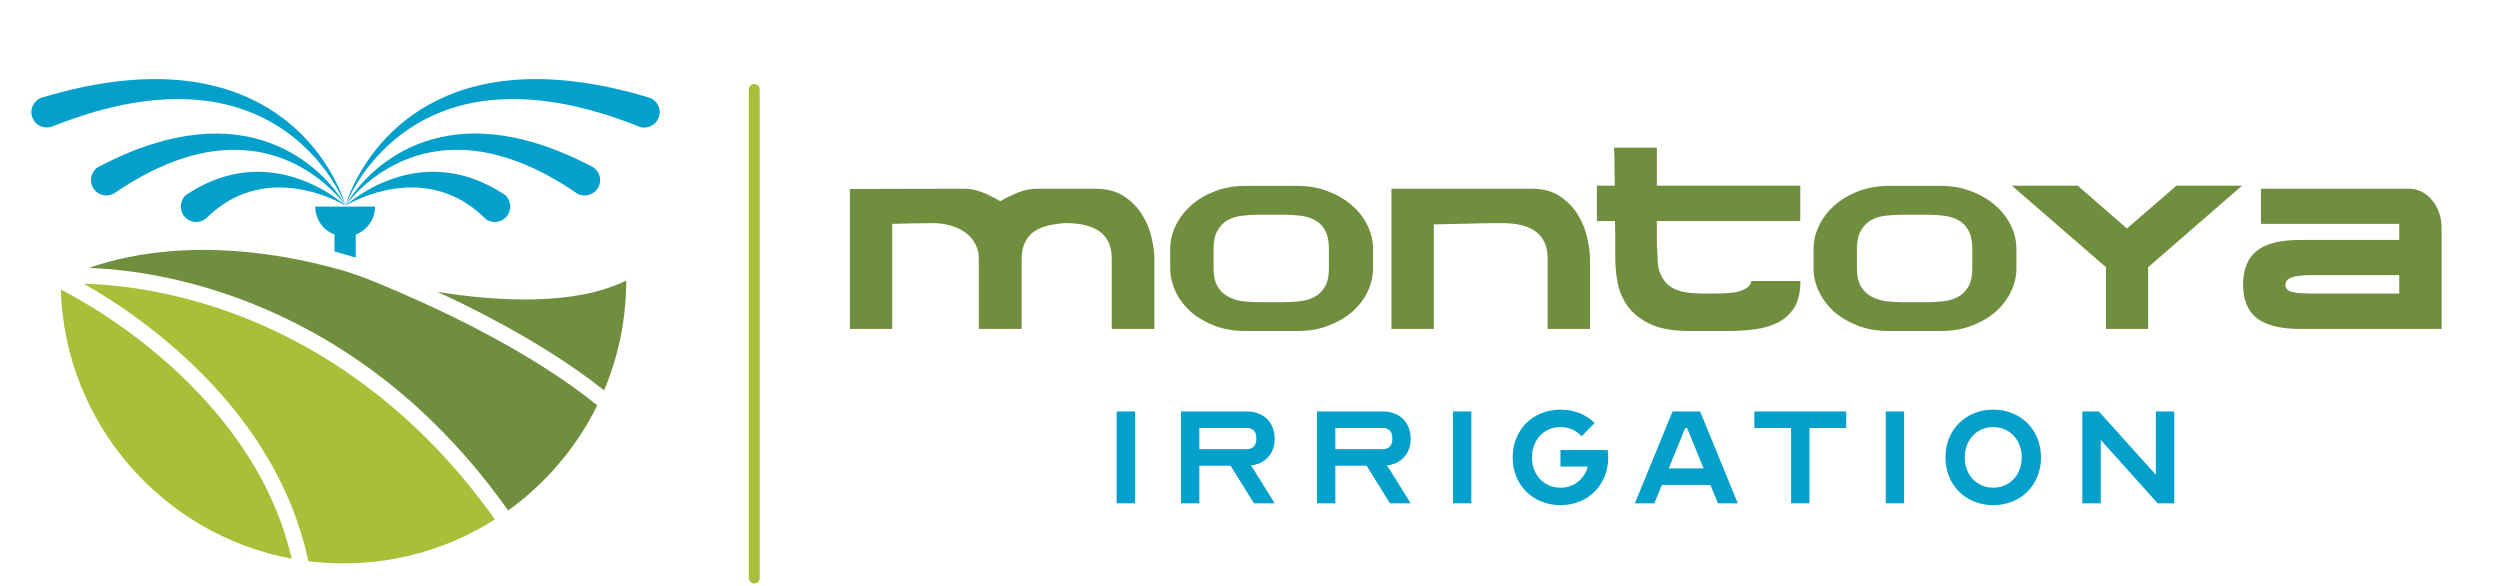 <?xml version="1.0" encoding="UTF-8" standalone="no"?>
<svg xmlns="http://www.w3.org/2000/svg" xmlns:xlink="http://www.w3.org/1999/xlink" xmlns:serif="http://www.serif.com/" width="100%" height="100%" viewBox="0 0 1920 450" version="1.1" xml:space="preserve" style="fill-rule:evenodd;clip-rule:evenodd;stroke-linecap:round;stroke-linejoin:round;stroke-miterlimit:1.5;">
    <g transform="matrix(1,0,0,1,-3523.78,0)">
        <g id="Logo-Color-" serif:id="Logo Color " transform="matrix(1,0,0,0.234,3523.78,0)">
            <rect x="0" y="0" width="1920" height="1920" style="fill:none;"></rect>
            <g transform="matrix(1.014,0,0,4.33,8.913,-2516.6)">
                <path d="M634.92,724.428L720.354,724.234C725.638,724.106 730.728,725.072 735.624,727.134C740.65,729.196 745.031,731.386 748.768,733.706C752.505,731.515 756.822,729.389 761.719,727.327C766.744,725.265 771.899,724.234 777.182,724.234L820.866,724.234C829.629,724.234 836.845,726.167 842.515,730.033C848.313,733.77 852.888,738.409 856.238,743.95C859.718,749.491 862.101,755.29 863.39,761.346C864.808,767.274 865.516,772.493 865.516,777.003L865.516,830.545L833.237,830.545L833.237,777.003C833.237,759.22 821.575,750.329 798.251,750.329C796.962,750.329 795.416,750.458 793.612,750.715C791.937,750.844 790.519,751.038 789.359,751.295C780.597,752.713 774.347,755.677 770.61,760.187C766.873,764.697 765.005,770.302 765.005,777.003L765.005,830.545L732.532,830.545L732.532,777.003C732.532,773.137 731.694,769.593 730.019,766.372C728.344,763.022 725.96,760.187 722.867,757.867C719.903,755.548 716.295,753.744 712.043,752.455C707.79,751.038 703.087,750.329 697.933,750.329C692.778,750.329 687.624,750.393 682.469,750.522C677.315,750.651 672.16,750.78 667.006,750.909L667.006,830.545L634.92,830.545L634.92,724.428Z" style="fill:rgb(112,143,62);fill-rule:nonzero;"></path>
                <path d="M877.5,769.851C877.5,763.924 878.853,758.125 881.559,752.455C884.266,746.785 888.067,741.695 892.964,737.185C897.989,732.675 903.981,729.067 910.94,726.361C918.027,723.526 925.888,722.108 934.521,722.108L973.953,722.108C982.586,722.108 990.383,723.526 997.341,726.361C1004.43,729.067 1010.49,732.675 1015.51,737.185C1020.54,741.566 1024.4,746.656 1027.11,752.455C1029.81,758.125 1031.17,763.924 1031.17,769.851L1031.17,784.541C1031.17,790.469 1029.81,796.332 1027.11,802.131C1024.4,807.801 1020.54,812.891 1015.51,817.401C1010.49,821.782 1004.43,825.326 997.341,828.032C990.383,830.738 982.586,832.091 973.953,832.091L934.521,832.091C925.888,832.091 918.027,830.738 910.94,828.032C903.981,825.326 897.989,821.782 892.964,817.401C888.067,812.891 884.266,807.801 881.559,802.131C878.853,796.332 877.5,790.469 877.5,784.541L877.5,769.851ZM945.152,810.249L963.128,810.249C967.767,810.249 972.149,809.991 976.272,809.476C980.396,808.961 984.068,807.801 987.29,805.997C990.511,804.193 993.024,801.615 994.828,798.265C996.761,794.915 997.728,790.34 997.728,784.541L997.728,769.851C997.728,764.052 996.761,759.413 994.828,755.934C993.024,752.455 990.511,749.878 987.29,748.203C984.197,746.399 980.525,745.239 976.272,744.723C972.149,744.208 967.767,743.95 963.128,743.95L945.152,743.95C940.513,743.95 936.068,744.208 931.815,744.723C927.692,745.239 924.019,746.399 920.798,748.203C917.705,750.007 915.192,752.648 913.259,756.128C911.326,759.478 910.36,764.052 910.36,769.851L910.36,784.541C910.36,790.211 911.326,794.721 913.259,798.072C915.192,801.422 917.769,803.999 920.991,805.803C924.212,807.607 927.885,808.832 932.009,809.476C936.261,809.991 940.642,810.249 945.152,810.249Z" style="fill:rgb(112,143,62);fill-rule:nonzero;"></path>
                <path d="M1045.08,724.234L1151.2,724.234C1159.96,724.234 1167.18,726.167 1172.85,730.033C1178.52,733.899 1183.03,738.602 1186.38,744.143C1189.73,749.556 1192.05,755.29 1193.34,761.346C1194.76,767.403 1195.46,772.622 1195.46,777.003L1195.46,830.545L1163.38,830.545L1163.38,777.003C1163.38,768.24 1160.54,761.604 1154.87,757.094C1149.2,752.584 1140.51,750.329 1128.78,750.329C1120.27,750.329 1111.7,750.458 1103.07,750.715C1094.44,750.844 1085.8,751.038 1077.17,751.295L1077.17,830.545L1045.08,830.545L1045.08,724.234Z" style="fill:rgb(112,143,62);fill-rule:nonzero;"></path>
                <path d="M1200.68,721.915L1214.21,721.915L1214.21,718.436L1214.02,711.477L1214.02,702.199C1214.02,700.137 1213.96,698.14 1213.83,696.207L1213.63,693.115L1246.11,693.115L1246.11,721.915L1354.74,721.915L1354.74,748.782L1246.11,748.782L1246.11,766.565C1246.24,769.787 1246.43,773.073 1246.69,776.423L1246.69,778.936C1246.82,779.838 1246.94,780.74 1247.07,781.642C1247.07,782.415 1247.14,783.188 1247.27,783.961C1247.4,784.735 1247.59,785.508 1247.85,786.281C1249.13,789.76 1250.68,792.66 1252.49,794.979C1254.42,797.17 1256.74,798.909 1259.44,800.198C1262.15,801.487 1265.31,802.389 1268.92,802.904C1272.52,803.42 1276.71,803.677 1281.48,803.677L1291.53,803.677C1293.08,803.677 1295.14,803.613 1297.72,803.484C1300.42,803.355 1303.06,803.097 1305.64,802.711C1308.22,802.195 1310.54,801.422 1312.6,800.391C1314.79,799.36 1316.27,797.943 1317.05,796.139L1317.82,794.206L1354.93,794.206L1354.74,796.912C1354.48,803.999 1352.93,809.863 1350.1,814.502C1347.26,819.012 1343.4,822.62 1338.5,825.326C1333.6,827.903 1327.81,829.707 1321.1,830.738C1314.4,831.64 1306.99,832.091 1298.88,832.091L1270.85,832.091C1259.25,832.091 1249.78,830.545 1242.43,827.452C1235.09,824.231 1229.36,820.043 1225.23,814.888C1221.11,809.605 1218.27,803.677 1216.73,797.105C1215.31,790.405 1214.6,783.575 1214.6,776.616L1214.6,762.699C1214.6,758.06 1214.54,753.421 1214.41,748.782L1200.68,748.782L1200.68,721.915Z" style="fill:rgb(112,143,62);fill-rule:nonzero;"></path>
                <path d="M1364.79,769.851C1364.79,763.924 1366.14,758.125 1368.85,752.455C1371.55,746.785 1375.36,741.695 1380.25,737.185C1385.28,732.675 1391.27,729.067 1398.23,726.361C1405.32,723.526 1413.17,722.108 1421.81,722.108L1461.24,722.108C1469.87,722.108 1477.67,723.526 1484.63,726.361C1491.72,729.067 1497.77,732.675 1502.8,737.185C1507.82,741.566 1511.69,746.656 1514.4,752.455C1517.1,758.125 1518.45,763.924 1518.45,769.851L1518.45,784.541C1518.45,790.469 1517.1,796.332 1514.4,802.131C1511.69,807.801 1507.82,812.891 1502.8,817.401C1497.77,821.782 1491.72,825.326 1484.63,828.032C1477.67,830.738 1469.87,832.091 1461.24,832.091L1421.81,832.091C1413.17,832.091 1405.32,830.738 1398.23,828.032C1391.27,825.326 1385.28,821.782 1380.25,817.401C1375.36,812.891 1371.55,807.801 1368.85,802.131C1366.14,796.332 1364.79,790.469 1364.79,784.541L1364.79,769.851ZM1432.44,810.249L1450.42,810.249C1455.06,810.249 1459.44,809.991 1463.56,809.476C1467.68,808.961 1471.36,807.801 1474.58,805.997C1477.8,804.193 1480.31,801.615 1482.12,798.265C1484.05,794.915 1485.02,790.34 1485.02,784.541L1485.02,769.851C1485.02,764.052 1484.05,759.413 1482.12,755.934C1480.31,752.455 1477.8,749.878 1474.58,748.203C1471.49,746.399 1467.81,745.239 1463.56,744.723C1459.44,744.208 1455.06,743.95 1450.42,743.95L1432.44,743.95C1427.8,743.95 1423.36,744.208 1419.1,744.723C1414.98,745.239 1411.31,746.399 1408.09,748.203C1404.99,750.007 1402.48,752.648 1400.55,756.128C1398.61,759.478 1397.65,764.052 1397.65,769.851L1397.65,784.541C1397.65,790.211 1398.61,794.721 1400.55,798.072C1402.48,801.422 1405.06,803.999 1408.28,805.803C1411.5,807.607 1415.17,808.832 1419.3,809.476C1423.55,809.991 1427.93,810.249 1432.44,810.249Z" style="fill:rgb(112,143,62);fill-rule:nonzero;"></path>
                <path d="M1586.3,783.768L1514.98,721.915L1564.85,721.915L1602.15,754.388L1639.65,721.915L1689.33,721.915L1618.19,783.768L1618.19,830.545L1586.3,830.545L1586.3,783.768Z" style="fill:rgb(112,143,62);fill-rule:nonzero;"></path>
                <path d="M1703.63,724.234L1815.16,724.234C1819.15,724.234 1822.7,725.072 1825.79,726.747C1828.88,728.422 1831.52,730.677 1833.71,733.512C1835.9,736.347 1837.58,739.504 1838.74,742.984C1839.9,746.463 1840.48,750.071 1840.48,753.808L1840.48,830.545L1733.78,830.545C1718.45,830.545 1707.3,827.774 1700.34,822.233C1693.51,816.692 1690.1,808.252 1690.1,796.912C1690.1,785.572 1693.45,777.132 1700.15,771.591C1706.98,765.921 1717.93,763.086 1733.01,763.086L1808.39,763.086L1808.39,750.909L1703.63,750.909L1703.63,724.234ZM1808.39,789.76L1740.93,789.76C1738.36,789.76 1735.91,789.889 1733.59,790.147C1731.27,790.276 1729.21,790.662 1727.4,791.307C1723.92,792.337 1722.18,794.335 1722.18,797.299C1722.18,800.005 1723.99,801.744 1727.6,802.517C1729.53,803.033 1731.65,803.355 1733.98,803.484C1736.29,803.613 1738.61,803.677 1740.93,803.677L1808.39,803.677L1808.39,789.76Z" style="fill:rgb(112,143,62);fill-rule:nonzero;"></path>
            </g>
            <g transform="matrix(2.316,0,0,9.892,-969.528,-6336.55)">
                <rect x="788.904" y="777.093" width="6.094" height="30.47" style="fill:rgb(2,160,203);fill-rule:nonzero;"></rect>
                <path d="M810.233,807.563L816.327,807.563L816.327,795.07L826.687,795.07L834.426,807.563L841.313,807.563L834.426,796.472C834.183,796.045 833.756,795.497 833.33,795.009C838.144,794.522 841.313,791.109 841.313,786.234C841.313,780.749 837.656,777.093 832.172,777.093L810.233,777.093L810.233,807.563ZM816.327,789.585L816.327,782.577L832.172,782.577C834,782.577 835.219,783.796 835.219,785.624L835.219,786.538C835.219,788.367 834,789.585 832.172,789.585L816.327,789.585Z" style="fill:rgb(2,160,203);fill-rule:nonzero;"></path>
                <path d="M855.329,807.563L861.423,807.563L861.423,795.07L871.783,795.07L879.522,807.563L886.409,807.563L879.522,796.472C879.279,796.045 878.852,795.497 878.425,795.009C883.24,794.522 886.409,791.109 886.409,786.234C886.409,780.749 882.752,777.093 877.267,777.093L855.329,777.093L855.329,807.563ZM861.423,789.585L861.423,782.577L877.267,782.577C879.096,782.577 880.314,783.796 880.314,785.624L880.314,786.538C880.314,788.367 879.096,789.585 877.267,789.585L861.423,789.585Z" style="fill:rgb(2,160,203);fill-rule:nonzero;"></path>
                <rect x="900.425" y="777.093" width="6.094" height="30.47" style="fill:rgb(2,160,203);fill-rule:nonzero;"></rect>
                <path d="M945.155,795.375C943.997,799.58 940.523,802.383 936.075,802.383C930.59,802.383 926.629,798.117 926.629,792.328C926.629,786.538 930.59,782.273 936.075,782.273C938.939,782.273 941.377,783.43 943.083,785.32L947.41,780.932C944.606,778.129 940.645,776.483 936.075,776.483C926.934,776.483 920.23,783.187 920.23,792.328C920.23,801.469 926.934,808.172 936.075,808.172C945.216,808.172 951.919,801.469 951.919,792.328C951.919,791.475 951.858,790.682 951.736,789.89L936.075,789.89L936.075,795.375L945.155,795.375Z" style="fill:rgb(2,160,203);fill-rule:nonzero;"></path>
                <path d="M967.215,807.563L969.714,801.469L985.802,801.469L988.301,807.563L994.882,807.563L982.389,777.093L973.248,777.093L960.756,807.563L967.215,807.563ZM971.969,795.984L977.453,782.577L978.063,782.577L983.547,795.984L971.969,795.984Z" style="fill:rgb(2,160,203);fill-rule:nonzero;"></path>
                <path d="M1000.37,782.577L1012.56,782.577L1012.56,807.563L1018.65,807.563L1018.65,782.577L1030.84,782.577L1030.84,777.093L1000.37,777.093L1000.37,782.577Z" style="fill:rgb(2,160,203);fill-rule:nonzero;"></path>
                <rect x="1043.94" y="777.093" width="6.094" height="30.47" style="fill:rgb(2,160,203);fill-rule:nonzero;"></rect>
                <path d="M1079.59,776.483C1070.45,776.483 1063.75,783.187 1063.75,792.328C1063.75,801.469 1070.45,808.172 1079.59,808.172C1088.73,808.172 1095.43,801.469 1095.43,792.328C1095.43,783.187 1088.73,776.483 1079.59,776.483ZM1079.59,802.383C1074.11,802.383 1070.14,798.117 1070.14,792.328C1070.14,786.538 1074.11,782.273 1079.59,782.273C1085.07,782.273 1089.04,786.538 1089.04,792.328C1089.04,798.117 1085.07,802.383 1079.59,802.383Z" style="fill:rgb(2,160,203);fill-rule:nonzero;"></path>
                <path d="M1134.13,807.563L1139.62,807.563L1139.62,777.093L1133.52,777.093L1133.52,798.117L1114.63,777.093L1109.14,777.093L1109.14,807.563L1115.24,807.563L1115.24,786.538L1134.13,807.563Z" style="fill:rgb(2,160,203);fill-rule:nonzero;"></path>
            </g>
            <g transform="matrix(0.391,0,0,1.671,-127.195,-923.51)">
                <path d="M699.154,1308.17C590.167,1198.54 473.77,1136.03 444.647,1121.3C452.864,1385.52 645.583,1603.24 898.278,1649.94C869.951,1527.41 803.42,1413.05 699.154,1308.17Z" style="fill:rgb(168,192,56);fill-rule:nonzero;"></path>
            </g>
            <g transform="matrix(0.391,0,0,1.671,-127.195,-923.51)">
                <path d="M774.848,1165.21C645.164,1118.91 538.2,1110.98 490.035,1110.07C540.569,1138.54 632.515,1196.75 721.347,1286.11C797.382,1362.59 854.994,1445.99 892.584,1533.98C909.433,1573.42 922.225,1613.81 930.985,1654.98C953.553,1657.77 976.536,1659.22 999.857,1659.22C1109.33,1659.22 1211.41,1627.54 1297.43,1572.86C1125.38,1330.67 921.901,1217.71 774.848,1165.21Z" style="fill:rgb(168,192,56);fill-rule:nonzero;"></path>
            </g>
            <g transform="matrix(0.391,0,0,1.671,-127.195,-923.51)">
                <path d="M1273.82,1169.56C1367.99,1218.32 1448.04,1268.71 1511.91,1319.41C1539.88,1253.09 1555.35,1180.22 1555.35,1103.72C1453.62,1153.55 1303.4,1144.98 1184.82,1125.96C1213.52,1139.28 1243.47,1153.85 1273.82,1169.56Z" style="fill:rgb(112,143,62);fill-rule:nonzero;"></path>
            </g>
            <g transform="matrix(0.391,0,0,1.671,-287.295,-1027.16)">
                <path d="M1391.77,1108.62L1391.77,1075.36C1369.67,1066.95 1353.96,1045.57 1353.96,1020.52L1471.31,1020.52C1471.31,1045.57 1455.6,1066.95 1433.5,1075.36L1433.5,1120.71C1428.52,1119.06 1400.32,1110.84 1391.77,1108.62Z" style="fill:rgb(2,160,203);"></path>
            </g>
            <g transform="matrix(0.391,0,0,1.671,-127.195,-923.51)">
                <path d="M1498.5,1348.76C1435.35,1297.76 1355.03,1246.88 1259.79,1197.53C1187.07,1159.86 1116.6,1128.84 1060.81,1106.03C1040.82,1097.85 1020.47,1090.58 999.859,1084.16L999.857,1084.16C751.831,1014.07 581.855,1049.87 500.139,1078.91C554.194,1080.61 658.704,1090.51 785.369,1135.74C892.413,1173.96 992.94,1229.66 1084.16,1301.29C1173.08,1371.11 1253.26,1456.29 1323.41,1555.3C1397.47,1502.15 1457.91,1431.22 1498.5,1348.77L1498.5,1348.76Z" style="fill:rgb(112,143,62);fill-rule:nonzero;"></path>
            </g>
            <g transform="matrix(0.708,0,0,3.024,-414.271,-944.598)">
                <path d="M960,535.665C941.526,524.592 878.946,496.927 824.229,536.172C814.337,543.267 808.58,549.542 808.31,549.681C806.361,550.678 804.566,552.069 802.461,552.67C795.95,554.531 790.883,551.74 790.004,551.257C789.097,550.757 783.867,547.877 781.925,541.145C781.647,540.182 780.044,534.623 783.296,528.683C785.532,524.598 785.797,524.721 789.705,522.19C825.143,499.24 856.994,497.213 878.729,499.572C926.064,504.708 958.561,534.363 960,535.665Z" style="fill:rgb(2,160,203);"></path>
            </g>
            <g transform="matrix(-0.708,0,0,3.024,945.008,-944.598)">
                <path d="M960,535.665C947.788,524.732 873.906,466.526 788.043,523.281C784.982,525.304 785.057,525.466 783.296,528.683C780.044,534.623 781.647,540.182 781.925,541.145C783.867,547.877 789.097,550.757 790.004,551.257C790.883,551.74 795.95,554.531 802.461,552.67C807.231,551.307 807.043,550.824 810.648,547.415C822.25,536.445 857.862,505.056 919.191,519.569C936.117,523.575 950.988,530.263 960,535.665Z" style="fill:rgb(2,160,203);"></path>
            </g>
            <g transform="matrix(0.708,0,0,3.024,-414.271,-944.598)">
                <path d="M959.985,535.639C955.804,529.878 893.855,445.058 777.745,486.135C746.794,497.084 721.531,513.627 709.029,522.16C706.672,523.77 703.317,524.252 702.794,524.328C701.799,524.471 696.06,525.297 690.607,521.296C689.774,520.686 684.982,517.171 683.956,510.243C683.809,509.249 682.961,503.525 686.987,498.055C689.726,494.335 690.003,494.55 694.098,492.414C852.232,409.942 933.981,493.72 957.688,531.727C958.9,533.67 959.81,535.321 959.985,535.639Z" style="fill:rgb(2,160,203);"></path>
            </g>
            <g transform="matrix(-0.708,0,0,3.024,945.008,-944.598)">
                <path d="M960.018,535.69C942.415,504.49 861.361,404.091 691.866,493.585C689.268,494.957 687.301,497.629 686.987,498.055C682.961,503.525 683.809,509.249 683.956,510.243C684.982,517.171 689.774,520.686 690.607,521.296C696.06,525.297 701.799,524.471 702.794,524.328C707.269,523.684 707.224,523.375 710.97,520.838C746.222,496.963 825.205,451.037 904.669,490.136C932.829,503.991 951.82,524.268 960.018,535.69Z" style="fill:rgb(2,160,203);"></path>
            </g>
            <g transform="matrix(0.708,0,0,3.024,-414.271,-944.598)">
                <path d="M960,535.665C957.012,527.862 913.043,418.923 776.46,419.852C721.045,420.229 669.545,438.6 641.318,449.846C638.578,450.938 635.3,450.734 634.773,450.701C633.77,450.639 627.985,450.28 623.462,445.245C622.772,444.476 618.796,440.051 619.207,433.058C619.266,432.055 619.605,426.278 624.664,421.747C627.787,418.949 627.938,419.089 631.95,417.888C848.979,352.961 932.391,464.376 956.232,524.776C958.615,530.812 959.747,534.779 960,535.665Z" style="fill:rgb(2,160,203);"></path>
            </g>
            <g transform="matrix(-0.708,0,0,3.024,945.008,-944.598)">
                <path d="M960,535.665C951.969,507.532 897.92,378.435 711.804,400.793C677.119,404.959 647.151,413.313 630.353,418.368C627.466,419.236 625.058,421.394 624.664,421.747C619.605,426.278 619.266,432.055 619.207,433.058C618.796,440.051 622.772,444.476 623.462,445.245C627.985,450.28 633.77,450.639 634.773,450.701C638.913,450.959 638.95,450.784 642.801,449.255C696.486,427.941 810.432,391.49 898.885,457.74C937.861,486.933 955.649,524.302 960,535.665Z" style="fill:rgb(2,160,203);"></path>
            </g>
            <g transform="matrix(2.199,0,0,9.391,-5578.9,-9107.7)">
                <path d="M2800.45,1001.06L2800.45,1171.87" style="fill:none;stroke:rgb(168,192,56);stroke-width:3.79px;"></path>
            </g>
        </g>
    </g>
</svg>

